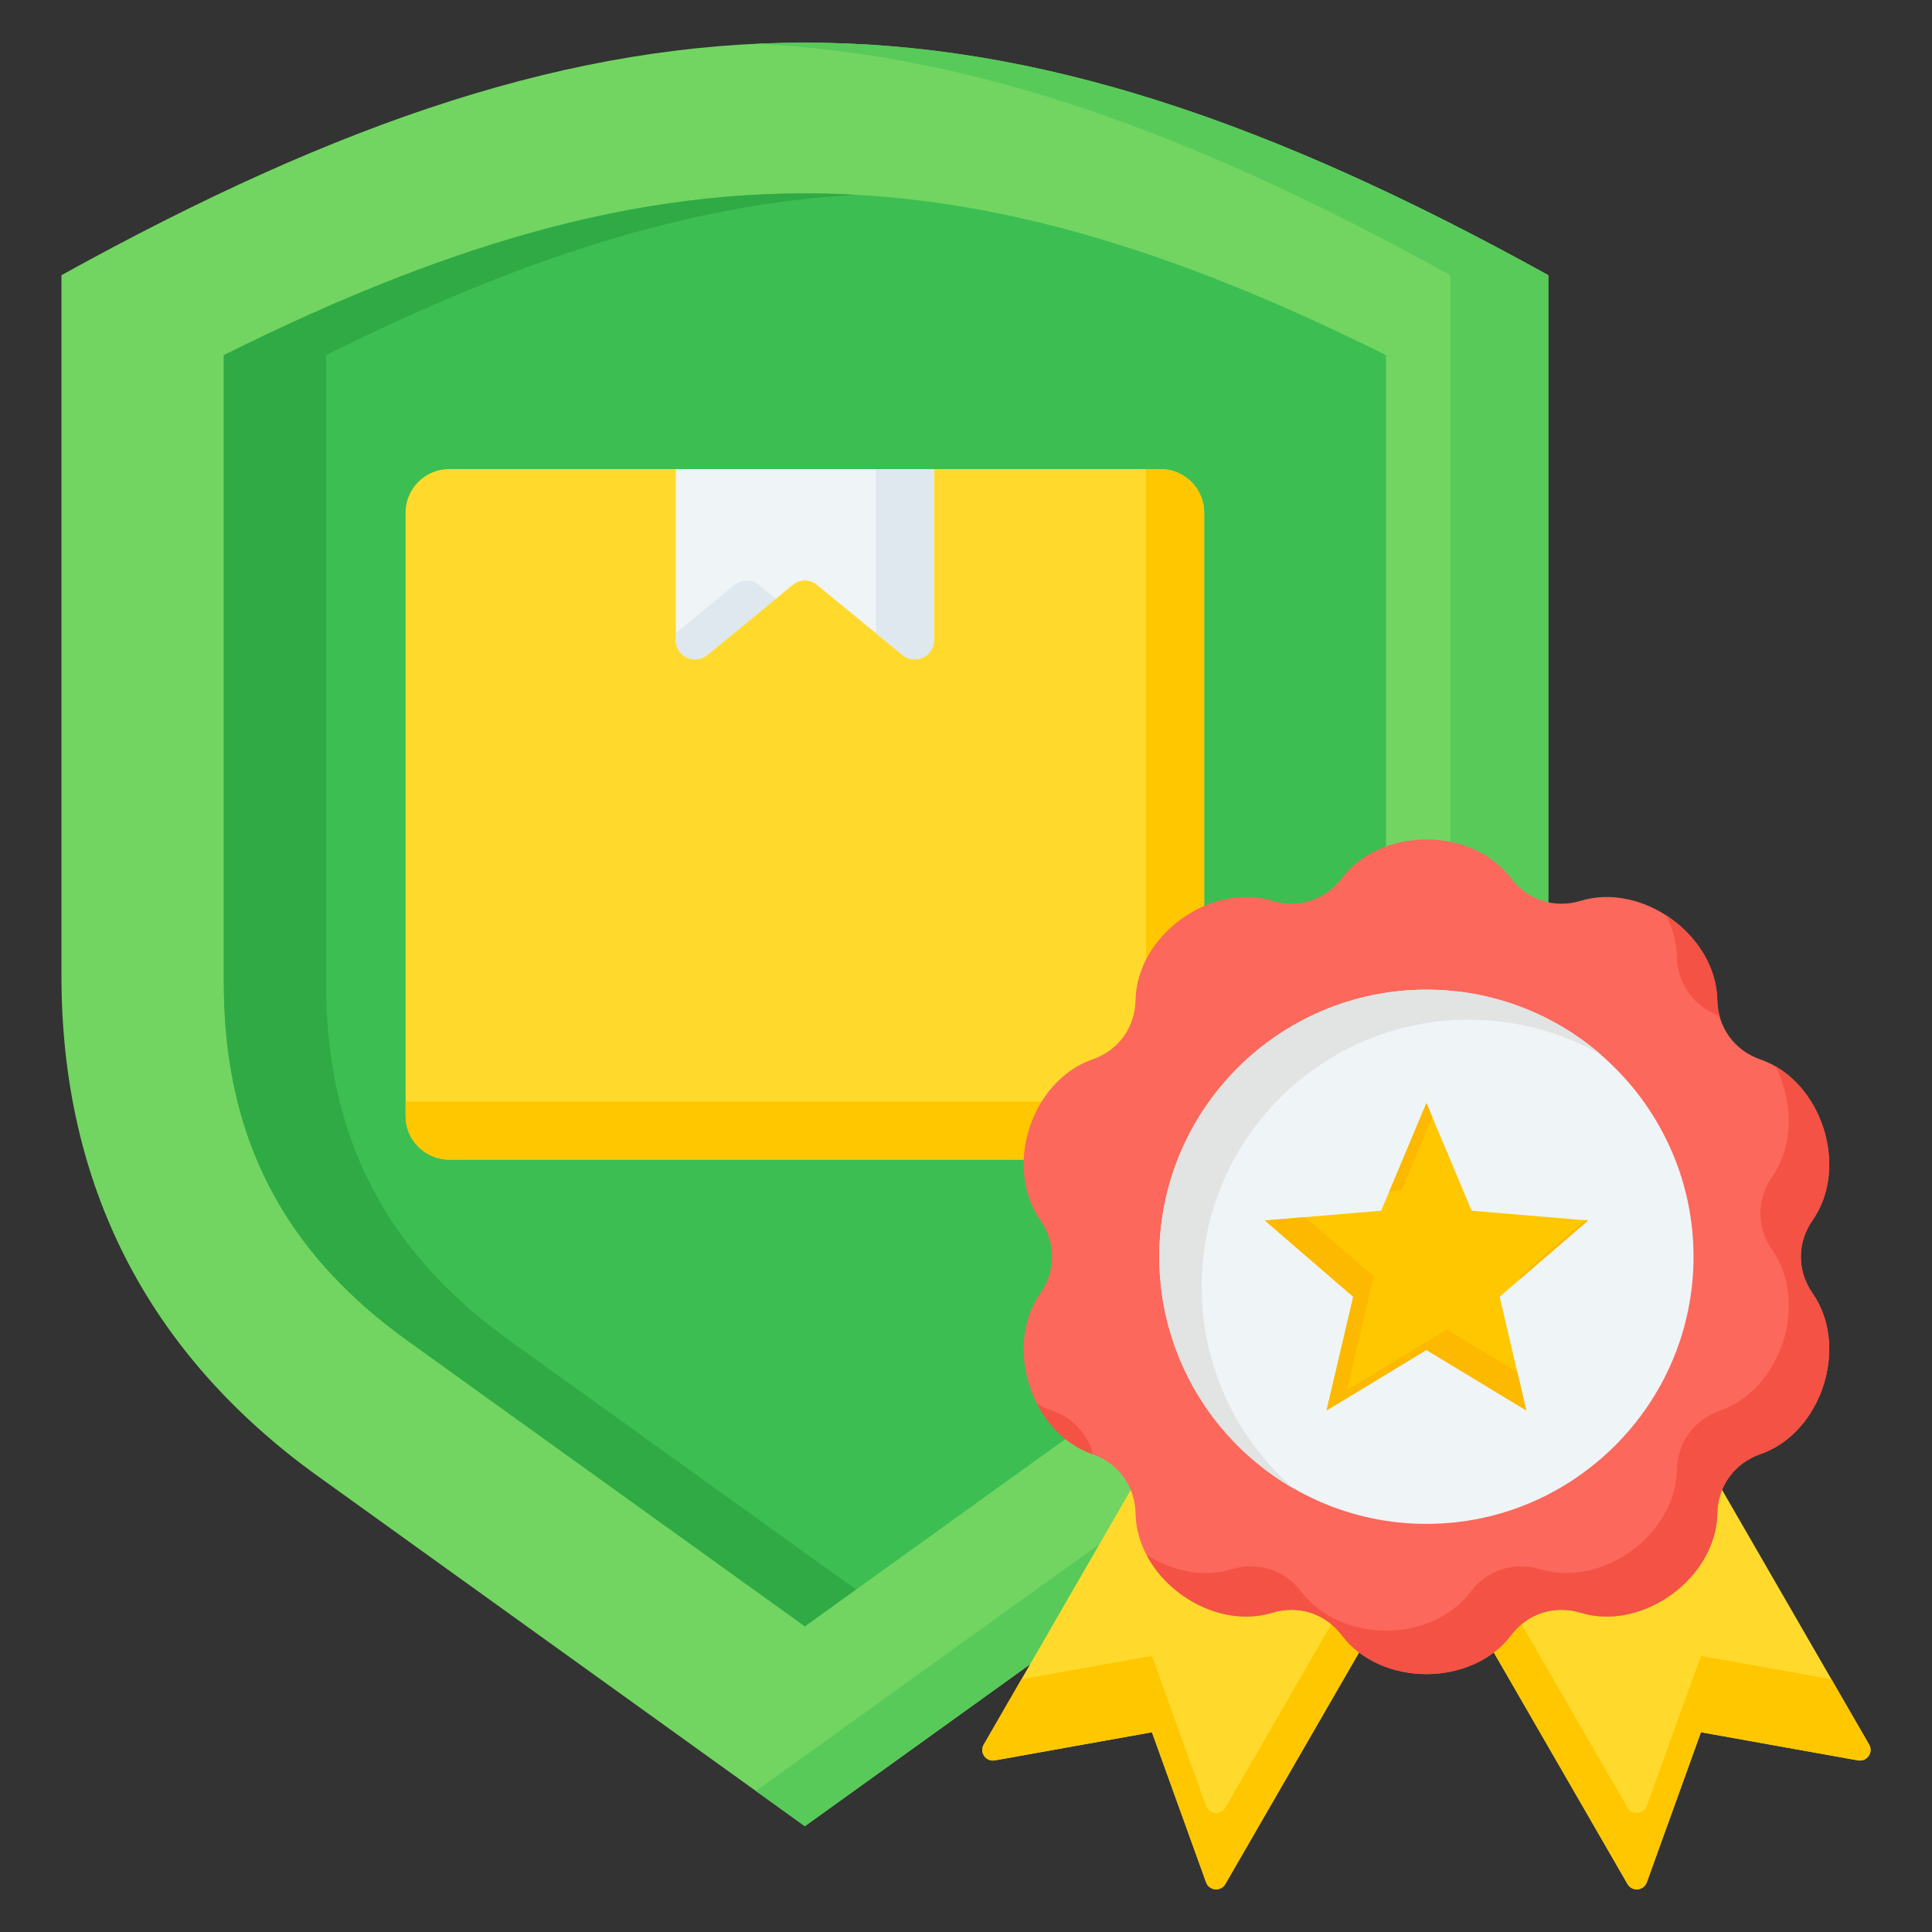 <svg xmlns="http://www.w3.org/2000/svg" width="72" height="72" viewBox="0 0 72 72" fill="none"><rect x="0" y="0" width="72" height="72" fill="#333333" stroke="none"/><path fill-rule="evenodd" clip-rule="evenodd" d="M57.702 10.255C36.824 -1.3 23.167 -1.3 2.29 10.255V36.37C2.29 44.169 5.516 50.462 11.849 55.015L29.995 68.057L48.141 55.015C54.475 50.462 57.702 44.17 57.702 36.37V10.255Z" fill="#72D561"></path><path fill-rule="evenodd" clip-rule="evenodd" d="M57.701 10.255C46.528 4.071 37.422 1.198 28.171 1.634C36.205 2.012 44.348 4.885 54.052 10.255V36.37C54.052 44.17 50.825 50.463 44.491 55.015L28.17 66.745L29.995 68.057L48.141 55.015C54.475 50.463 57.701 44.17 57.701 36.37V10.255Z" fill="#57CA5A"></path><path fill-rule="evenodd" clip-rule="evenodd" d="M51.651 13.235C35.513 5.198 24.478 5.198 8.34 13.235V36.606C8.34 42.348 10.528 46.617 15.19 49.967L29.995 60.608L44.8 49.968C49.462 46.616 51.651 42.349 51.651 36.606V13.235Z" fill="#3CBE52"></path><path fill-rule="evenodd" clip-rule="evenodd" d="M31.9 7.26C24.46 6.849 17.163 8.841 8.34 13.235V36.606C8.34 42.348 10.528 46.616 15.19 49.967L29.995 60.608L31.9 59.239L18.999 49.967C14.337 46.616 12.149 42.348 12.149 36.606V13.235C19.465 9.591 25.731 7.6 31.9 7.26H31.9Z" fill="#30AA44"></path><path d="M16.739 17.481H43.252C44.148 17.481 44.876 18.209 44.876 19.105V41.592C44.876 42.488 44.148 43.216 43.252 43.216H16.739C15.843 43.216 15.115 42.488 15.115 41.592V19.105C15.115 18.209 15.843 17.481 16.739 17.481Z" fill="#FFDA2D"></path><path fill-rule="evenodd" clip-rule="evenodd" d="M16.739 43.215H43.252C44.145 43.215 44.876 42.485 44.876 41.592V19.105C44.876 18.212 44.145 17.481 43.252 17.481H42.711V39.427C42.711 40.32 41.98 41.051 41.087 41.051H15.115V41.592C15.115 42.485 15.846 43.215 16.739 43.215Z" fill="#FFC700"></path><path fill-rule="evenodd" clip-rule="evenodd" d="M25.184 17.481H34.807V23.855C34.807 24.462 34.104 24.794 33.634 24.41L30.45 21.799C30.183 21.58 29.808 21.58 29.54 21.799L26.356 24.41C25.887 24.794 25.184 24.462 25.184 23.855L25.184 17.481Z" fill="#EFF4F7"></path><path fill-rule="evenodd" clip-rule="evenodd" d="M32.642 17.481H34.807V23.855C34.807 24.462 34.104 24.794 33.634 24.41L32.642 23.596V17.481ZM28.913 22.314L26.356 24.41C25.887 24.794 25.184 24.462 25.184 23.855V23.596L27.375 21.799C27.643 21.58 28.018 21.58 28.285 21.799L28.913 22.314V22.314Z" fill="#DEE8EE"></path><path fill-rule="evenodd" clip-rule="evenodd" d="M53.159 57.233L45.665 70.213C45.496 70.506 45.062 70.468 44.947 70.149L42.929 64.555L37.076 65.605C36.743 65.665 36.492 65.308 36.662 65.015L45.187 50.248L54.466 53.392L60.094 48.452L69.656 65.015C69.826 65.308 69.575 65.665 69.242 65.605L63.389 64.555L61.371 70.149C61.256 70.468 60.822 70.506 60.653 70.213L53.159 57.234L53.159 57.233Z" fill="#FFDA2D"></path><path fill-rule="evenodd" clip-rule="evenodd" d="M53.159 57.233L45.665 70.212C45.496 70.506 45.062 70.467 44.947 70.148L42.929 64.555L37.076 65.604C36.743 65.664 36.492 65.308 36.662 65.014L38.067 62.581L42.929 61.709L44.947 67.302C45.062 67.621 45.496 67.66 45.665 67.366L53.159 54.387L60.653 67.366C60.822 67.659 61.256 67.621 61.371 67.302L63.388 61.709L68.251 62.581L69.656 65.014C69.825 65.308 69.575 65.664 69.241 65.604L63.388 64.555L61.371 70.148C61.256 70.467 60.822 70.506 60.653 70.212L53.159 57.233Z" fill="#FFC700"></path><path fill-rule="evenodd" clip-rule="evenodd" d="M65.601 54.193C67.885 53.402 68.932 50.181 67.549 48.199C66.967 47.365 66.967 46.309 67.549 45.475C68.932 43.492 67.885 40.272 65.601 39.481C64.64 39.148 64.019 38.293 64 37.277C63.954 34.86 61.214 32.869 58.901 33.572C57.928 33.868 56.923 33.541 56.31 32.73C54.852 30.802 51.466 30.802 50.008 32.73C49.394 33.541 48.39 33.868 47.417 33.572C45.104 32.869 42.364 34.86 42.318 37.276C42.298 38.293 41.678 39.148 40.717 39.48C38.432 40.271 37.386 43.492 38.769 45.474C39.351 46.309 39.351 47.365 38.769 48.199C37.386 50.181 38.432 53.402 40.716 54.193C41.677 54.525 42.298 55.38 42.318 56.397C42.364 58.813 45.104 60.804 47.416 60.101C48.389 59.806 49.394 60.132 50.008 60.943C51.465 62.871 54.852 62.871 56.31 60.943C56.923 60.132 57.928 59.806 58.901 60.101C61.214 60.804 63.953 58.813 64 56.397C64.019 55.38 64.64 54.526 65.601 54.193Z" fill="#FC685B"></path><path fill-rule="evenodd" clip-rule="evenodd" d="M65.601 54.193C67.885 53.402 68.932 50.181 67.549 48.199C66.967 47.365 66.967 46.308 67.549 45.474C68.813 43.663 68.048 40.819 66.165 39.738C66.829 41.027 66.875 42.664 66.044 43.855C65.462 44.689 65.462 45.745 66.044 46.579C67.427 48.561 66.381 51.782 64.096 52.573C63.135 52.906 62.514 53.76 62.495 54.777C62.449 57.194 59.709 59.184 57.396 58.481C56.423 58.186 55.419 58.512 54.805 59.323C53.347 61.251 49.961 61.251 48.503 59.323C47.889 58.512 46.885 58.186 45.912 58.481C44.838 58.808 43.673 58.553 42.728 57.946C43.583 59.576 45.627 60.645 47.417 60.101C48.39 59.806 49.395 60.132 50.008 60.943C51.466 62.871 54.852 62.871 56.31 60.943C56.924 60.132 57.928 59.805 58.901 60.101C61.214 60.804 63.954 58.813 64 56.397C64.019 55.38 64.64 54.525 65.601 54.193ZM64.079 37.855C64.031 37.67 64.004 37.476 64 37.276C63.975 35.981 63.177 34.809 62.085 34.107C62.336 34.585 62.484 35.11 62.495 35.657C62.514 36.667 63.128 37.518 64.079 37.855ZM38.648 52.315C39.089 53.173 39.804 53.877 40.717 54.193L40.734 54.199C40.536 53.444 39.984 52.84 39.212 52.573C39.014 52.505 38.826 52.418 38.648 52.315Z" fill="#F35244"></path><path fill-rule="evenodd" clip-rule="evenodd" d="M53.159 56.791C58.642 56.791 63.113 52.319 63.113 46.836C63.113 41.354 58.642 36.882 53.159 36.882C47.676 36.882 43.204 41.354 43.204 46.836C43.204 52.319 47.676 56.791 53.159 56.791Z" fill="#EFF4F7"></path><path fill-rule="evenodd" clip-rule="evenodd" d="M53.159 36.882C55.65 36.882 57.928 37.797 59.674 39.31C58.219 38.477 56.534 38.001 54.737 38.001C49.239 38.001 44.782 42.458 44.782 47.956C44.782 50.962 46.115 53.657 48.222 55.482C45.224 53.767 43.204 50.538 43.204 46.836C43.204 41.339 47.661 36.882 53.159 36.882L53.159 36.882Z" fill="#E2E3E3"></path><path fill-rule="evenodd" clip-rule="evenodd" d="M53.159 41.11L54.845 45.12L59.179 45.484L55.887 48.327L56.88 52.562L53.159 50.309L49.438 52.562L50.431 48.327L47.139 45.484L51.473 45.12L53.159 41.11Z" fill="#FFC700"></path><path fill-rule="evenodd" clip-rule="evenodd" d="M53.159 41.11L53.379 41.634L52.233 44.361L51.777 44.399L53.159 41.111V41.11ZM59.07 45.475L59.179 45.485L56.666 47.654L56.646 47.568L59.07 45.475ZM56.547 51.14L53.919 49.549L50.198 51.802L51.191 47.567L48.633 45.359L47.139 45.484L50.431 48.327L49.438 52.562L53.159 50.309L56.88 52.562L56.547 51.14Z" fill="#FDB800"></path></svg>